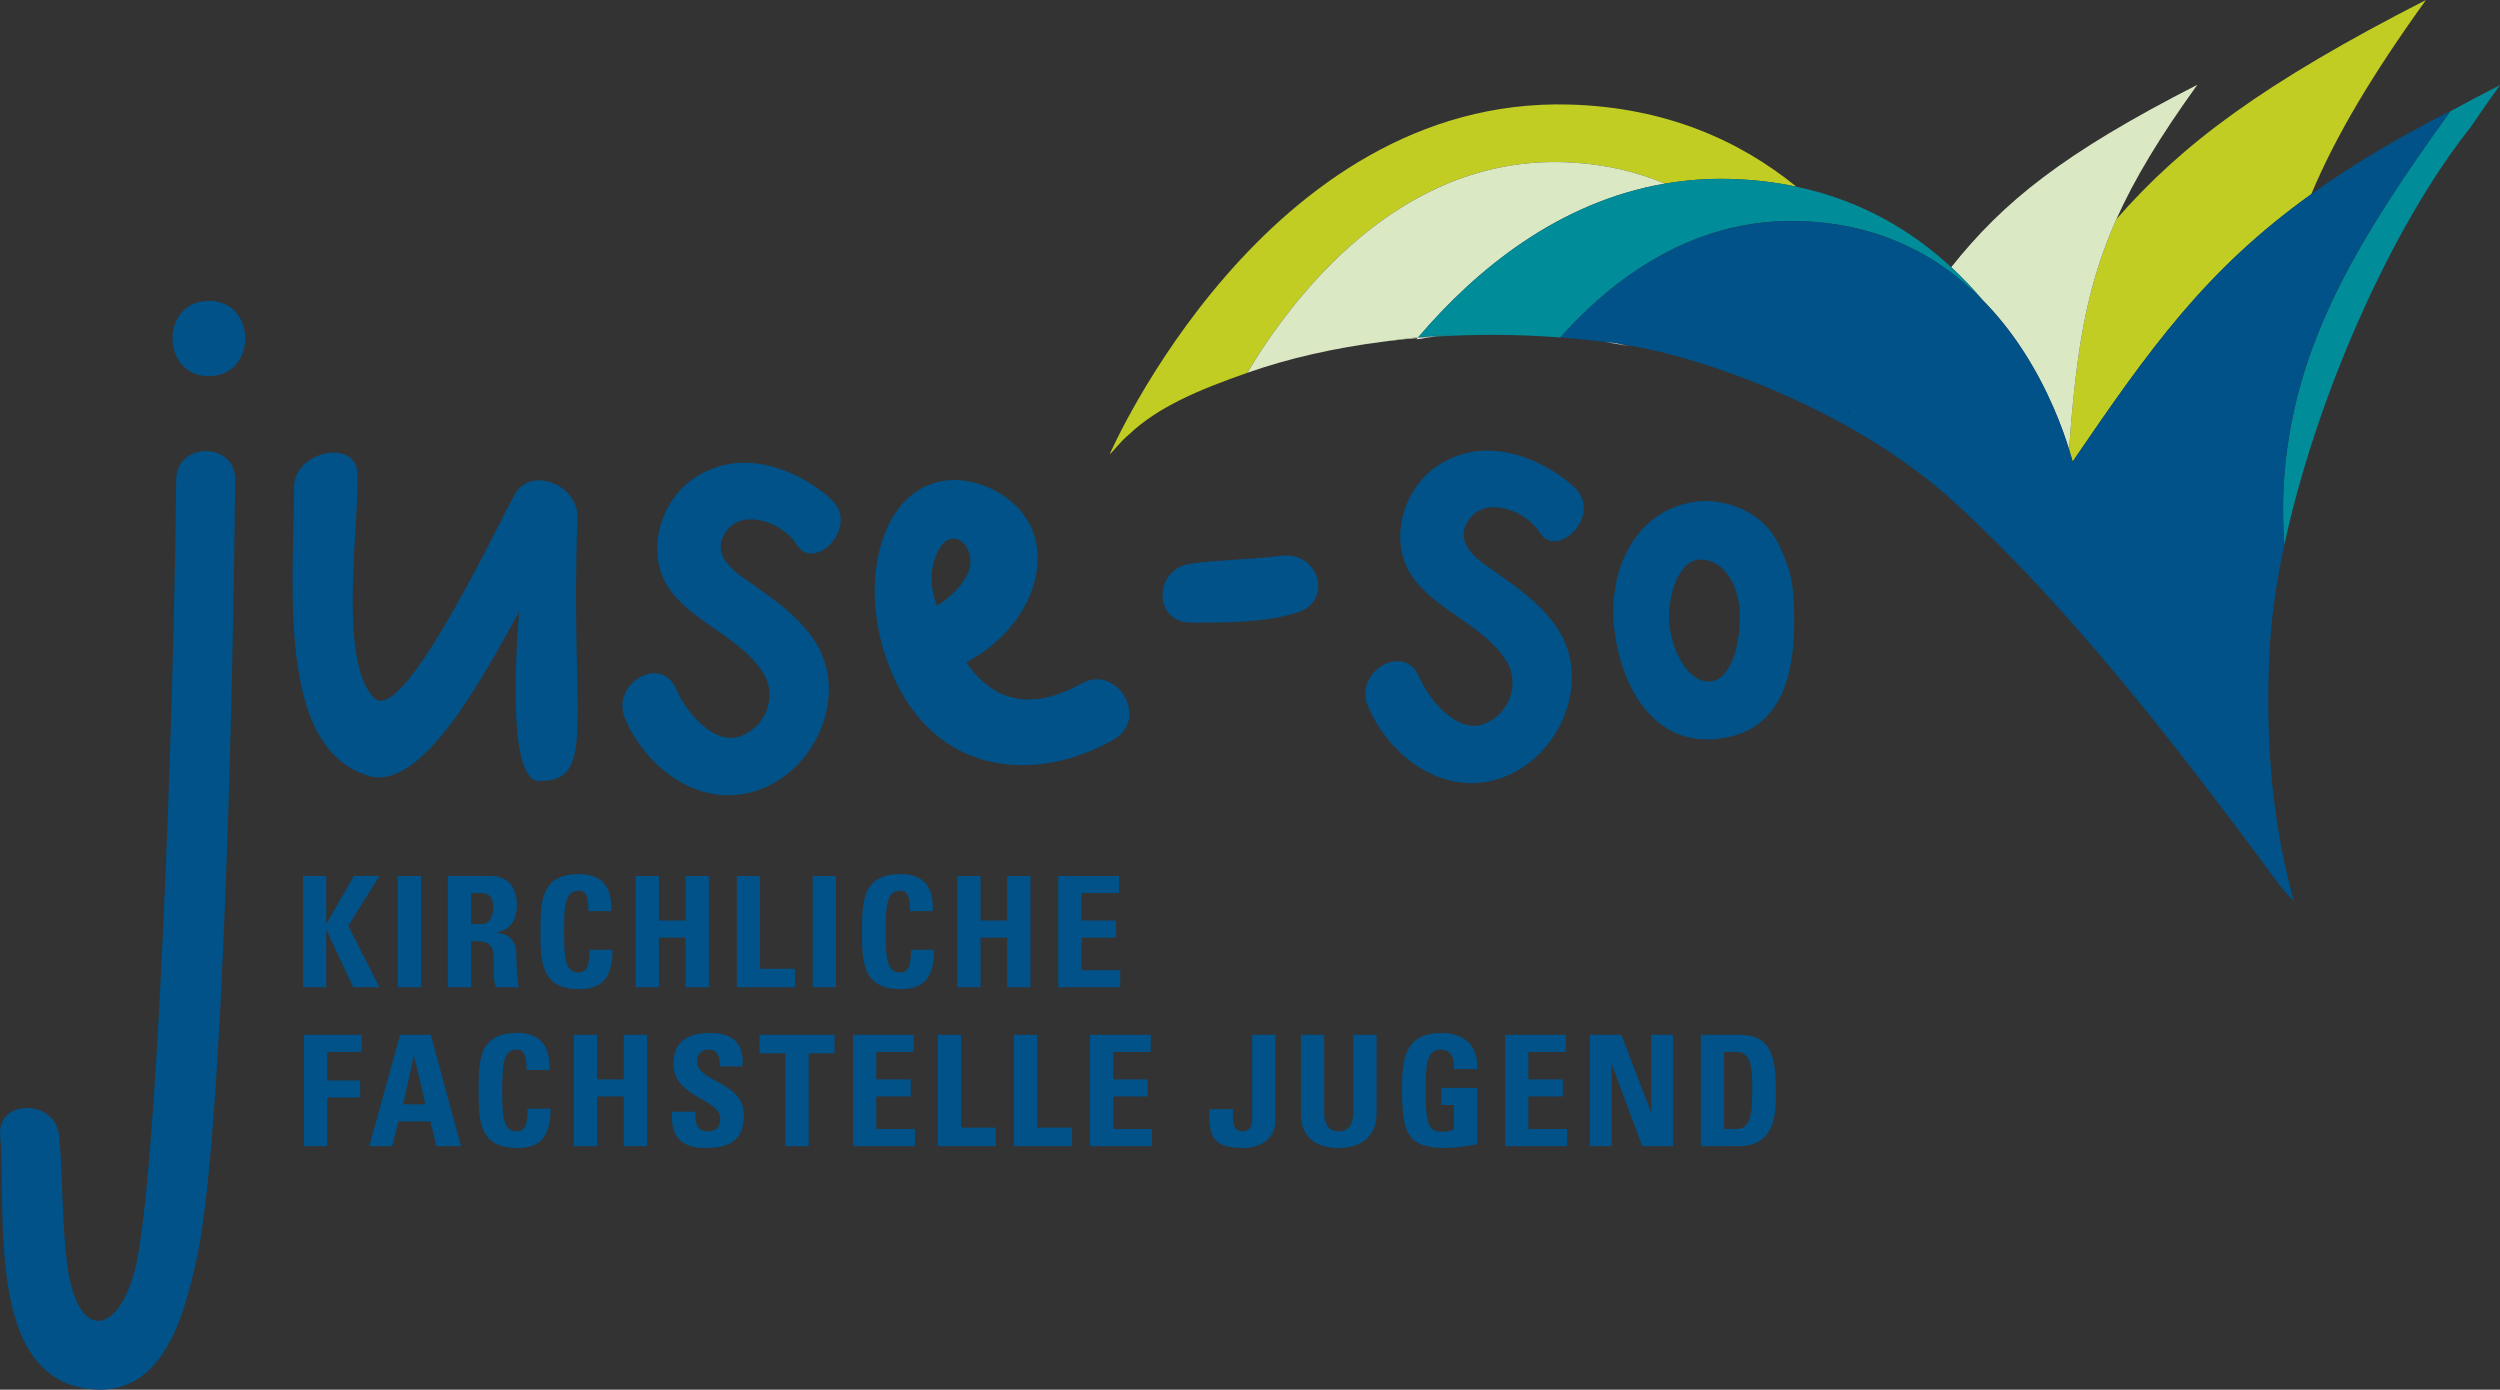 <?xml version="1.0" encoding="utf-8"?>
<!-- Generator: Adobe Illustrator 16.0.3, SVG Export Plug-In . SVG Version: 6.00 Build 0)  -->
<!DOCTYPE svg PUBLIC "-//W3C//DTD SVG 1.1//EN" "http://www.w3.org/Graphics/SVG/1.1/DTD/svg11.dtd">
<svg version="1.1" id="navigation" xmlns="http://www.w3.org/2000/svg" xmlns:xlink="http://www.w3.org/1999/xlink" x="0px" y="0px"
	 width="137.608px" height="76.493px" viewBox="0 0 137.608 76.493" enable-background="new 0 0 137.608 76.493"
	 xml:space="preserve">
<rect x="0" y="0" width="137.608" height="76.493" fill="#333333" stroke="none"/>
<g>
	<path fill="#C1CD23" d="M113.891,24.748c0.105,0.343,0.169,0.578,0.195,0.658c4.241-6.212,7.326-10.556,13.133-14.718
		c1.367-3.243,3.348-6.565,6.313-10.688c-8.955,4.577-13.421,7.925-17.038,12.065c-1.55,3.464-2.121,6.731-2.509,11.379
		C113.949,23.895,113.917,24.326,113.891,24.748"/>
	<path fill="#C1CD23" d="M68.656,20.52c2.508-4.201,8.319-11.837,17.329-11.594c2.156,0.059,4.026,0.5,5.656,1.183
		c1.151-0.198,2.352-0.292,3.604-0.258c1.293,0.035,2.501,0.184,3.634,0.424c-3.078-2.505-7.152-4.375-12.511-4.521
		C69.64,5.3,61.079,25.009,61.079,25.009c0.26-0.225,0.517-0.636,1.088-1.117C63.774,22.382,65.975,21.461,68.656,20.52"/>
	<path fill="#EAF7C1" d="M76.158,18.804c0.618-0.079,1.243-0.148,1.875-0.202c0.011-0.013,0.023-0.027,0.035-0.041
		C77.417,18.629,76.779,18.709,76.158,18.804"/>
	<path fill="#DBE8C4" d="M107.402,14.708c0.625,0.579,1.2,1.184,1.724,1.803c0.828,0.841,1.531,1.736,2.121,2.625
		c1.521,2.292,2.307,4.524,2.644,5.612c0.027-0.422,0.058-0.854,0.096-1.303c0.387-4.648,0.958-7.915,2.507-11.379
		c1.003-2.242,2.415-4.566,4.456-7.401C113.537,8.452,110.272,11.104,107.402,14.708"/>
	<path fill="#DBE8C4" d="M78.067,18.561c3.177-3.717,7.71-7.449,13.574-8.453c-1.63-0.683-3.5-1.124-5.656-1.183
		c-9.01-0.243-14.821,7.394-17.328,11.594c2.255-0.792,4.801-1.37,7.501-1.715C76.778,18.709,77.417,18.628,78.067,18.561"/>
	<path fill="#008C99" d="M125.738,29.995c1.712-7.986,5.835-17.448,10.267-23.011c0.495-0.739,1.028-1.503,1.603-2.302
		c-0.97,0.496-1.876,0.974-2.734,1.441c-4.953,6.884-8.517,12.602-9.125,19.904C125.643,27.31,125.646,28.636,125.738,29.995"/>
	<path fill="#69A79A" d="M78.067,18.561c-0.011,0.013-0.023,0.028-0.035,0.042c0.275-0.024,0.553-0.044,0.832-0.063
		c0.33-0.045,0.667-0.087,1.009-0.122C79.26,18.453,78.656,18.5,78.067,18.561"/>
	<path fill="#008C99" d="M107.402,14.708c-2.167-2.005-4.958-3.678-8.523-4.433c-1.132-0.24-2.34-0.389-3.633-0.425
		c-1.253-0.034-2.455,0.061-3.605,0.258c-5.863,1.005-10.396,4.736-13.573,8.454c0.589-0.061,1.192-0.108,1.806-0.143
		c-0.341,0.035-0.679,0.076-1.009,0.122c2.293-0.156,4.657-0.147,7.013,0.035c0.014-0.016,0.029-0.033,0.044-0.049
		c0.028-0.032,0.057-0.063,0.087-0.094c2.341-2.581,5.515-5.056,9.509-5.934c1.105-0.243,2.271-0.365,3.501-0.332
		c0.727,0.021,1.419,0.085,2.079,0.189c2.478,0.389,4.503,1.331,6.159,2.54c0.686,0.5,1.306,1.045,1.87,1.617
		C108.602,15.891,108.027,15.286,107.402,14.708"/>
	<path fill="#253050" d="M101.831,22.705c-0.031-0.01-0.064-0.019-0.096-0.029c0.015,0.052,0.027,0.093,0.036,0.118
		C101.792,22.764,101.809,22.735,101.831,22.705"/>
	<path fill="#005288" d="M101.771,22.794c-0.009-0.025-0.021-0.066-0.035-0.117c0.031,0.01,0.064,0.019,0.095,0.028
		C101.81,22.735,101.792,22.764,101.771,22.794 M134.874,6.123c0.005-0.006,0.009-0.014,0.014-0.02
		c-3.051,1.559-5.541,3.06-7.669,4.585c-5.808,4.162-8.893,8.507-13.133,14.718c-0.025-0.08-0.089-0.315-0.195-0.658
		c-0.337-1.088-1.123-3.32-2.644-5.612c-0.59-0.889-1.292-1.784-2.121-2.625c-0.563-0.572-1.185-1.117-1.869-1.617
		c-1.656-1.208-3.683-2.15-6.16-2.54c-0.661-0.104-1.353-0.169-2.08-0.188c-1.229-0.033-2.395,0.089-3.5,0.332
		c-3.994,0.878-7.169,3.352-9.511,5.933c-0.029,0.032-0.058,0.063-0.086,0.095c-0.015,0.017-0.029,0.033-0.043,0.05
		c0.143,0.011,0.288,0.019,0.432,0.031c0.703,0.061,1.376,0.136,2.035,0.217c0.218,0.027,0.44,0.053,0.654,0.082
		c4.495,0.616,12.951,3.592,18.587,8.748c6.979,6.382,13.326,14.916,17.886,21.058c0.283,0.382,0.404,0.477,0.786,0.88
		c-0.225-0.818-0.509-2.044-0.678-2.922c-0.426-2.213-0.667-4.606-0.717-7.111c-0.027-1.369,0-2.77,0.091-4.196
		c0.106-1.658,0.378-3.471,0.784-5.367c-0.092-1.358-0.095-2.685,0.011-3.968C126.357,18.724,129.921,13.006,134.874,6.123"/>
	<path fill="#FFFFFF" d="M78.033,18.602c-0.021,0.025-0.043,0.05-0.065,0.075c0.294-0.05,0.593-0.096,0.897-0.138
		C78.586,18.559,78.308,18.579,78.033,18.602"/>
	<path fill="#FFFFFF" d="M88.344,18.823c0.45,0.07,0.89,0.15,1.326,0.234c-0.221-0.053-0.445-0.104-0.671-0.152
		C88.785,18.876,88.563,18.851,88.344,18.823"/>
	<polygon fill="#005288" points="19.476,48.215 20.885,48.215 19.17,50.965 20.885,54.343 19.442,54.343 17.974,51.203 
		17.957,51.203 17.957,54.343 16.676,54.343 16.676,48.215 17.957,48.215 17.957,50.838 17.974,50.838 19.476,48.215 	"/>
	<polygon fill="#005288" points="21.896,54.343 21.896,48.215 23.178,48.215 23.178,54.343 21.896,54.343 	"/>
	<path fill="#005288" d="M25.929,50.863h0.569c0.509,0,0.653-0.51,0.653-0.9c0-0.585-0.246-0.806-0.653-0.806h-0.569V50.863
		L25.929,50.863z M25.929,54.343h-1.281v-6.128h2.368c0.874,0,1.434,0.561,1.434,1.604c0,0.781-0.306,1.367-1.137,1.502v0.017
		c0.28,0.034,1.111,0.102,1.111,1.205c0,0.39,0.025,1.544,0.144,1.799h-1.255c-0.17-0.373-0.136-0.79-0.136-1.188
		c0-0.729,0.068-1.349-0.917-1.349h-0.331V54.343L25.929,54.343z"/>
	<path fill="#005288" d="M29.75,51.279c0-1.622,0-3.166,2.113-3.166c1.307,0,1.833,0.721,1.782,2.037h-1.256
		c0-0.815-0.144-1.12-0.526-1.12c-0.722,0-0.815,0.678-0.815,2.249s0.093,2.249,0.815,2.249c0.594,0,0.569-0.764,0.585-1.248h1.265
		c0,1.638-0.654,2.165-1.85,2.165C29.75,54.445,29.75,52.884,29.75,51.279L29.75,51.279z"/>
	<polygon fill="#005288" points="37.737,50.668 37.737,48.215 39.019,48.215 39.019,54.343 37.737,54.343 37.737,51.61 
		36.269,51.61 36.269,54.343 34.988,54.343 34.988,48.215 36.269,48.215 36.269,50.668 37.737,50.668 	"/>
	<polygon fill="#005288" points="40.557,54.343 40.557,48.215 41.838,48.215 41.838,53.324 43.756,53.324 43.756,54.343 
		40.557,54.343 	"/>
	<polygon fill="#005288" points="44.733,54.343 44.733,48.215 46.015,48.215 46.015,54.343 44.733,54.343 	"/>
	<path fill="#005288" d="M47.451,51.279c0-1.622,0-3.166,2.113-3.166c1.307,0,1.833,0.721,1.782,2.037H50.09
		c0-0.815-0.145-1.12-0.526-1.12c-0.721,0-0.814,0.678-0.814,2.249s0.093,2.249,0.814,2.249c0.594,0,0.569-0.764,0.586-1.248h1.264
		c0,1.638-0.653,2.165-1.85,2.165C47.451,54.445,47.451,52.884,47.451,51.279L47.451,51.279z"/>
	<polygon fill="#005288" points="55.438,50.668 55.438,48.215 56.72,48.215 56.72,54.343 55.438,54.343 55.438,51.61 53.97,51.61 
		53.97,54.343 52.688,54.343 52.688,48.215 53.97,48.215 53.97,50.668 55.438,50.668 	"/>
	<polygon fill="#005288" points="58.25,54.343 58.25,48.215 61.593,48.215 61.593,49.157 59.531,49.157 59.531,50.668 
		61.432,50.668 61.432,51.61 59.531,51.61 59.531,53.401 61.661,53.401 61.661,54.343 58.25,54.343 	"/>
	<polygon fill="#005288" points="16.727,63.087 16.727,56.96 19.909,56.96 19.909,57.901 18.008,57.901 18.008,59.472 
		19.824,59.472 19.824,60.414 18.008,60.414 18.008,63.087 16.727,63.087 	"/>
	<path fill="#005288" d="M22.795,58.14h-0.017l-0.585,2.647h1.222L22.795,58.14L22.795,58.14z M20.326,63.087l1.697-6.127h1.689
		l1.663,6.127h-1.35l-0.339-1.358h-1.749l-0.348,1.358H20.326L20.326,63.087z"/>
	<path fill="#005288" d="M26.345,60.024c0-1.622,0-3.167,2.113-3.167c1.307,0,1.833,0.722,1.782,2.038h-1.256
		c0-0.815-0.144-1.121-0.526-1.121c-0.722,0-0.815,0.679-0.815,2.25c0,1.57,0.093,2.249,0.815,2.249
		c0.594,0,0.568-0.764,0.585-1.248h1.264c0,1.638-0.653,2.164-1.85,2.164C26.345,63.189,26.345,61.627,26.345,60.024L26.345,60.024z
		"/>
	<polygon fill="#005288" points="34.333,59.413 34.333,56.96 35.614,56.96 35.614,63.087 34.333,63.087 34.333,60.354 
		32.865,60.354 32.865,63.087 31.583,63.087 31.583,56.96 32.865,56.96 32.865,59.413 34.333,59.413 	"/>
	<path fill="#005288" d="M38.807,63.189c-1.587,0-1.884-0.934-1.816-1.995h1.282c0,0.586,0.025,1.079,0.73,1.079
		c0.433,0,0.645-0.281,0.645-0.696c0-1.104-2.58-1.171-2.58-2.996c0-0.959,0.458-1.723,2.02-1.723c1.248,0,1.867,0.561,1.782,1.841
		h-1.248c0-0.458-0.077-0.925-0.594-0.925c-0.416,0-0.662,0.229-0.662,0.653c0,1.163,2.58,1.061,2.58,2.987
		C40.946,63.002,39.783,63.189,38.807,63.189L38.807,63.189z"/>
	<polygon fill="#005288" points="45.938,56.96 45.938,57.978 44.512,57.978 44.512,63.087 43.23,63.087 43.23,57.978 41.805,57.978 
		41.805,56.96 45.938,56.96 	"/>
	<polygon fill="#005288" points="46.949,63.087 46.949,56.96 50.293,56.96 50.293,57.901 48.231,57.901 48.231,59.413 
		50.132,59.413 50.132,60.354 48.231,60.354 48.231,62.145 50.361,62.145 50.361,63.087 46.949,63.087 	"/>
	<polygon fill="#005288" points="51.619,63.087 51.619,56.96 52.9,56.96 52.9,62.069 54.818,62.069 54.818,63.087 51.619,63.087 	
		"/>
	<polygon fill="#005288" points="55.813,63.087 55.813,56.96 57.094,56.96 57.094,62.069 59.012,62.069 59.012,63.087 
		55.813,63.087 	"/>
	<polygon fill="#005288" points="59.998,63.087 59.998,56.96 63.341,56.96 63.341,57.901 61.279,57.901 61.279,59.413 
		63.181,59.413 63.181,60.354 61.279,60.354 61.279,62.145 63.41,62.145 63.41,63.087 59.998,63.087 	"/>
	<path fill="#005288" d="M70.201,56.96v4.702c0,1.069-0.866,1.527-1.774,1.527c-1.79,0-1.866-0.747-1.866-2.138h1.307
		c0,0.492-0.111,1.222,0.56,1.222c0.289,0,0.493-0.264,0.493-0.526V56.96H70.201L70.201,56.96z"/>
	<path fill="#005288" d="M75.77,56.96v4.345c0,0.917-0.518,1.884-2.079,1.884c-1.409,0-2.087-0.73-2.087-1.884V56.96h1.282v4.26
		c0,0.756,0.322,1.053,0.789,1.053c0.56,0,0.815-0.375,0.815-1.053v-4.26H75.77L75.77,56.96z"/>
	<path fill="#005288" d="M80.032,58.844c0.008-0.568-0.084-1.07-0.763-1.07c-0.798,0-0.798,1.079-0.798,2.266
		c0,1.918,0.187,2.258,0.917,2.258c0.212,0,0.441-0.051,0.637-0.119v-1.358h-0.695v-0.942h1.976v3.106
		c-0.347,0.068-1.222,0.204-1.731,0.204c-2.155,0-2.401-0.891-2.401-3.216c0-1.545,0.076-3.115,2.172-3.115
		c1.255,0,2.037,0.704,1.96,1.986H80.032L80.032,58.844z"/>
	<polygon fill="#005288" points="82.843,63.087 82.843,56.96 86.187,56.96 86.187,57.901 84.125,57.901 84.125,59.413 
		86.025,59.413 86.025,60.354 84.125,60.354 84.125,62.145 86.255,62.145 86.255,63.087 82.843,63.087 	"/>
	<polygon fill="#005288" points="87.513,63.087 87.513,56.96 89.244,56.96 90.873,61.204 90.891,61.204 90.891,56.96 92.087,56.96 
		92.087,63.087 90.398,63.087 88.726,58.606 88.709,58.606 88.709,63.087 87.513,63.087 	"/>
	<g>
		<defs>
			<rect id="SVGID_1_" width="137.608" height="76.493"/>
		</defs>
		<clipPath id="SVGID_2_">
			<use xlink:href="#SVGID_1_"  overflow="visible"/>
		</clipPath>
		<path clip-path="url(#SVGID_2_)" fill="#005288" d="M94.898,62.145h0.62c0.78,0,0.933-0.585,0.933-2.121
			c0-1.129,0-2.123-0.891-2.123h-0.663V62.145L94.898,62.145z M93.616,56.96h2.139c1.68,0,1.994,1.12,1.994,3.03
			c0,0.942,0.145,3.098-2.045,3.098h-2.087V56.96L93.616,56.96z"/>
		<path clip-path="url(#SVGID_2_)" fill="#005288" d="M9.698,26.401c-0.116,12.507-1.03,38.777-2.283,43.541
			c-0.939,3.565-3.163,3.919-3.717-0.351c-0.303-2.334-0.22-4.709-0.441-7.052c-0.197-2.066-3.447-2.085-3.248,0
			c0.372,3.889-0.849,12.962,4.641,13.88c4.245,0.709,5.448-3.861,6.16-7.037c1.51-6.723,2.041-32.81,2.135-42.981
			C12.963,24.306,9.717,24.309,9.698,26.401"/>
	</g>
	<path fill="#005288" d="M50.657,37.172c3.206-0.186,6.572-3.288,6.457-6.628c-0.065-1.94-1.464-3.331-3.161-3.884
		c-2.348-0.77-4.296,0.389-5.19,2.554c-1.291,3.127-0.441,7.309,1.535,9.94c2.695,3.587,7.265,3.676,10.996,1.561
		c2.002-1.133,0.204-4.212-1.798-3.078c-2.693,1.526-5.07,1.068-6.603-1.668c-0.962-1.716-2.348-3.772-1.154-5.829
		c0.87-1.318,2.208,0.264,1.46,1.581c-0.473,0.836-1.534,1.827-2.542,1.886C48.371,33.74,48.358,37.307,50.657,37.172"/>
	<path fill="#005288" d="M65.55,34.27c1.95-0.002,3.967,0.023,5.851-0.551c1.996-0.609,1.22-3.383-0.864-3.13
		c-1.986,0.242-3.388,0.212-4.986,0.434C63.477,31.31,63.457,34.27,65.55,34.27"/>
	<path fill="#005288" d="M11.498,20.702c2.67,0,2.67-4.141,0-4.141C8.827,16.561,8.827,20.702,11.498,20.702"/>
	<path fill="#005288" d="M86.669,26.832c-1.11-1.064-4.431-3.169-7.458-1.252c-2.037,1.29-2.877,4.332-1.364,6.313
		c1.395,1.826,3.871,2.55,5.086,4.522c0.726,1.182,0.188,2.812-1.156,3.395c-1.572,0.682-3.156-1.36-3.671-2.565
		c-0.823-1.919-3.618-0.264-2.805,1.639c1.087,2.54,3.727,4.704,6.643,4.127c2.835-0.561,4.843-3.478,4.547-6.304
		c-0.276-2.646-2.7-4.179-4.696-5.583c-1.089-0.767-1.654-1.639-0.857-2.632c0.944-1.176,3.079-0.367,3.822,0.83
		C85.706,30.842,88.253,28.352,86.669,26.832"/>
	<path fill="#005288" d="M45.77,27.5c-1.109-1.064-4.431-3.169-7.459-1.252c-2.036,1.29-2.877,4.332-1.363,6.313
		c1.395,1.827,3.871,2.549,5.085,4.522c0.726,1.183,0.188,2.812-1.156,3.396c-1.571,0.681-3.156-1.36-3.67-2.566
		c-0.823-1.919-3.618-0.263-2.805,1.639c1.087,2.54,3.726,4.704,6.643,4.128c2.835-0.561,4.842-3.479,4.547-6.305
		c-0.276-2.646-2.699-4.178-4.696-5.583c-1.089-0.767-1.653-1.639-0.856-2.632c0.943-1.176,3.078-0.367,3.822,0.83
		C44.807,31.512,47.354,29.021,45.77,27.5"/>
	<path fill="#005288" d="M94.008,37.513c-1.134-0.046-1.938-1.642-2.118-3.104c-0.156-1.276,0.406-3.609,1.7-3.609
		c1.224,0,1.932,1.196,2.12,2.387C95.948,34.709,95.471,37.573,94.008,37.513 M98.751,33.627c-0.039-1.535-0.187-2.307-0.855-3.685
		c-0.868-1.787-2.802-2.397-4.147-2.367c-0.177,0.003-0.339,0.026-0.495,0.055c-3.193,0.467-4.682,3.636-4.426,6.714
		c0.247,2.96,2.003,7.18,6.348,6.219C98.521,39.824,98.816,36.204,98.751,33.627"/>
	<path fill="#005288" d="M31.785,28.495c0.065-1.773-2.496-2.833-3.407-1.359c-0.667,1.083-6.146,12.889-7.776,11.291
		c-2.019-1.982-0.831-9.55-0.922-12.339c-0.064-1.979-3.484-1.259-3.492,0.703c-0.019,5.438-0.975,14.365,4.075,15.91
		c2.983,0.913,6.346-5.489,8.32-9.041c0,0-0.906,9.333,1.094,9.333C32.906,42.993,31.37,39.802,31.785,28.495"/>
</g>
</svg>
